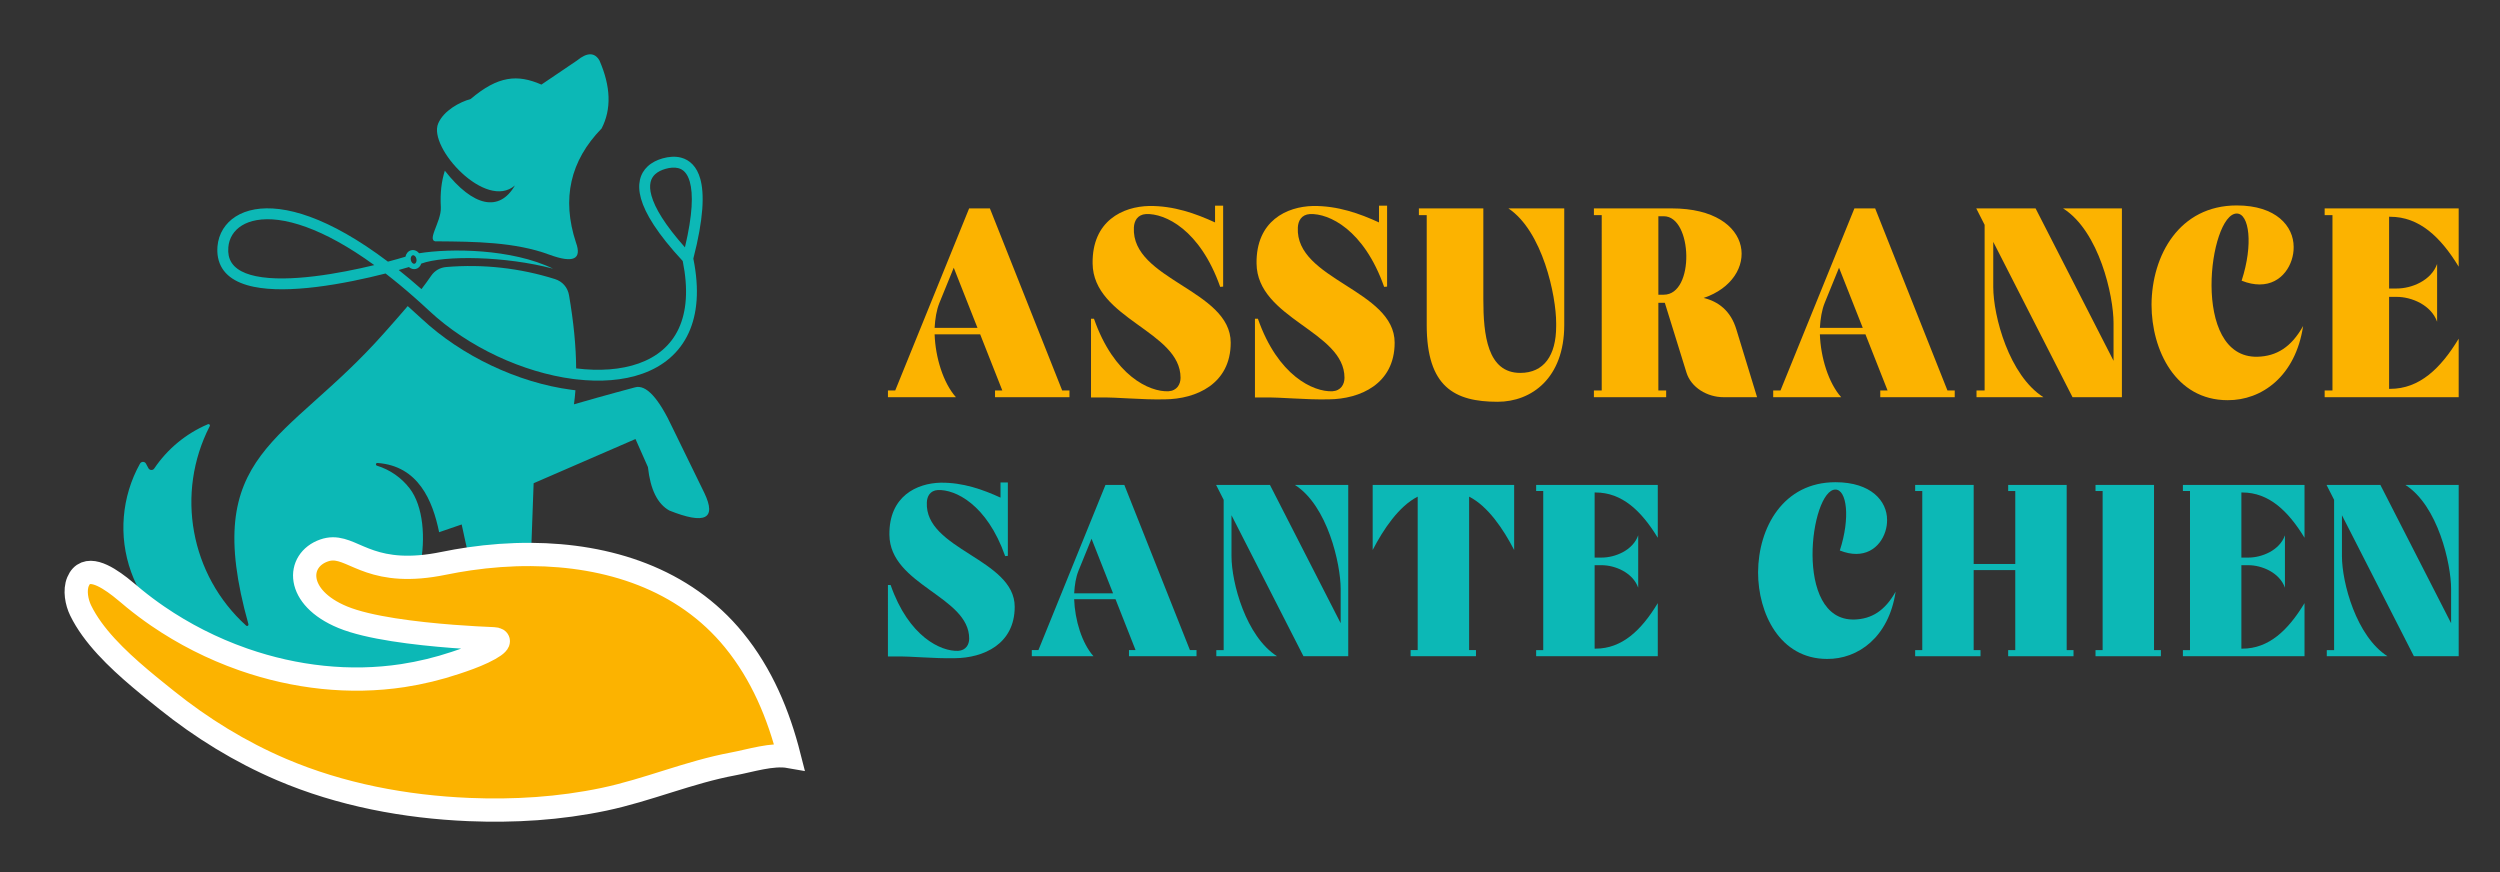 <?xml version="1.0" encoding="utf-8"?>
<!-- Generator: Adobe Illustrator 16.0.0, SVG Export Plug-In . SVG Version: 6.00 Build 0)  -->
<!DOCTYPE svg PUBLIC "-//W3C//DTD SVG 1.1//EN" "http://www.w3.org/Graphics/SVG/1.1/DTD/svg11.dtd">
<svg version="1.1" id="Calque_1" xmlns="http://www.w3.org/2000/svg" xmlns:xlink="http://www.w3.org/1999/xlink" x="0px" y="0px"
	 width="215px" height="75px" viewBox="0 0 215 75" enable-background="new 0 0 215 75" xml:space="preserve">
<rect x="0" y="0" width="215" height="75" fill="#333333" stroke="none"/>
<g>
	<g>
		<g>
			<g>
				<path fill="#FCB300" d="M76.99,33.579l6.355-15.656h1.786l6.216,15.656h0.627v0.58h-6.402v-0.58h0.627l-1.903-4.825h-3.918
					c0.068,1.995,0.742,4.177,1.832,5.405h-5.846v-0.58H76.99z M84.063,28.197l-2.04-5.173l-1.23,3.017
					c-0.254,0.627-0.372,1.369-0.417,2.156H84.063z"/>
				<path fill="#FCB300" d="M93.827,27.41h0.254c1.717,4.916,4.778,6.307,6.402,6.239c0.742-0.047,1.044-0.604,1.044-1.16
					c0-4.013-7.515-5.057-7.563-9.835c-0.046-3.665,2.598-4.894,4.872-4.94c2.111-0.023,3.989,0.648,5.658,1.415V17.69h0.696v6.958
					l-0.253,0.023c-1.74-4.939-4.756-6.333-6.38-6.262c-0.742,0.046-1.02,0.602-1.043,1.16c-0.232,4.499,8.327,5.356,8.327,9.903
					c0,3.548-2.969,4.848-5.66,4.871c-2.111,0.046-3.919-0.186-5.659-0.162h-0.695V27.41z"/>
				<path fill="#FCB300" d="M107.926,27.41h0.254c1.717,4.916,4.778,6.307,6.402,6.239c0.742-0.047,1.044-0.604,1.044-1.16
					c0-4.013-7.515-5.057-7.563-9.835c-0.045-3.665,2.599-4.894,4.872-4.94c2.111-0.023,3.99,0.648,5.66,1.415V17.69h0.695v6.958
					l-0.254,0.023c-1.74-4.939-4.755-6.333-6.38-6.262c-0.742,0.046-1.019,0.602-1.042,1.16c-0.232,4.499,8.326,5.356,8.326,9.903
					c0,3.548-2.969,4.848-5.659,4.871c-2.112,0.046-3.92-0.186-5.66-0.162h-0.695V27.41z"/>
				<path fill="#FCB300" d="M127.567,17.923v7.817c0,3.062,0.348,6.33,3.178,6.33c2.019,0,3.085-1.484,3.085-4.012v-0.279
					c0-2.342-1.16-7.885-4.105-9.856h4.801v10.02c0,4.592-2.83,6.61-5.728,6.61c-3.711,0-6.1-1.275-6.1-6.61v-9.439h-0.673v-0.58
					H127.567z"/>
				<path fill="#FCB300" d="M143.778,17.923c7.261,0,7.631,6.053,2.738,7.7c1.251,0.302,2.319,1.091,2.806,2.691l1.787,5.845h-2.878
					c-1.414,0-2.806-0.835-3.2-2.134l-1.856-5.984h-0.556v7.538h0.672v0.58h-6.215v-0.58h0.672V18.503h-0.672v-0.58H143.778z
					 M142.619,18.596v6.749h0.464c2.69,0,2.481-6.749,0-6.749H142.619z"/>
				<path fill="#FCB300" d="M153.123,33.579l6.356-15.656h1.785l6.216,15.656h0.627v0.58h-6.403v-0.58h0.627l-1.902-4.825h-3.919
					c0.07,1.995,0.742,4.177,1.832,5.405h-5.846v-0.58H153.123z M160.198,28.197l-2.041-5.173l-1.23,3.017
					c-0.254,0.627-0.37,1.369-0.417,2.156H160.198z"/>
				<path fill="#FCB300" d="M169.958,17.923h5.103l6.704,13.105v-3.249c0-2.342-1.23-7.885-4.338-9.856h5.057v16.236h-4.246
					l-6.818-13.36v3.873c0,2.529,1.368,7.609,4.314,9.487h-5.753v-0.58h0.696V19.337L169.958,17.923z"/>
				<path fill="#FCB300" d="M192.361,17.668c3.387,0,4.894,1.786,4.894,3.571c0.024,1.462-0.974,3.224-2.922,3.224
					c-0.463,0-0.975-0.092-1.553-0.324c1.021-3.132,0.649-5.776-0.418-5.776c-2.366,0-4.013,12.457,1.786,12.317
					c1.625-0.047,2.9-0.813,3.92-2.645c-0.649,4.338-3.572,6.402-6.494,6.38c-4.478,0-6.542-4.316-6.542-8.211
					C185.055,21.958,187.42,17.668,192.361,17.668z"/>
				<path fill="#FCB300" d="M199.92,34.159v-0.58h0.672V18.503h-0.672v-0.58h11.526v5.01c-1.553-2.552-3.386-4.291-5.89-4.291
					h-0.094v6.169h0.672c1.253,0,2.946-0.672,3.457-2.109v4.964c-0.511-1.438-2.204-2.135-3.457-2.135h-0.672v7.91h0.094
					c2.504,0,4.337-1.74,5.89-4.315v5.034H199.92z"/>
			</g>
		</g>
		<g>
			<path fill="#0CB8B6" d="M76.362,50.31h0.231c1.558,4.463,4.336,5.726,5.809,5.663c0.674-0.042,0.948-0.548,0.948-1.053
				c0-3.641-6.819-4.589-6.862-8.925c-0.043-3.325,2.357-4.441,4.42-4.484c1.916-0.021,3.62,0.591,5.136,1.285V41.49h0.631v6.315
				l-0.23,0.021c-1.58-4.482-4.315-5.746-5.789-5.682c-0.673,0.041-0.926,0.546-0.947,1.051c-0.209,4.085,7.556,4.863,7.556,8.989
				c0,3.22-2.695,4.398-5.135,4.42c-1.917,0.041-3.559-0.17-5.136-0.148h-0.632V50.31z"/>
			<path fill="#0CB8B6" d="M89.304,55.908l5.767-14.206h1.621l5.642,14.206h0.567v0.526h-5.809v-0.526h0.567l-1.725-4.378h-3.557
				c0.063,1.811,0.673,3.791,1.662,4.904h-5.304v-0.526H89.304z M95.723,51.026l-1.851-4.694l-1.115,2.737
				c-0.232,0.567-0.337,1.24-0.378,1.957H95.723z"/>
			<path fill="#0CB8B6" d="M104.583,41.702h4.631l6.083,11.893v-2.948c0-2.126-1.117-7.155-3.937-8.944h4.589v14.732h-3.852
				l-6.188-12.123v3.515c0,2.294,1.242,6.905,3.915,8.608h-5.221v-0.526h0.632V42.985L104.583,41.702z"/>
			<path fill="#0CB8B6" d="M130.217,41.702V47.3c-0.925-1.789-2.251-3.768-3.873-4.589v13.197h0.589v0.526h-5.621v-0.526h0.61
				V42.711c-1.619,0.821-2.945,2.8-3.872,4.589v-5.598H130.217z"/>
			<path fill="#0CB8B6" d="M132.108,56.435v-0.526h0.611V42.228h-0.611v-0.525h10.461v4.546c-1.411-2.316-3.074-3.895-5.347-3.895
				h-0.084v5.598h0.61c1.138,0,2.674-0.609,3.137-1.913v4.503c-0.463-1.305-2-1.935-3.137-1.935h-0.61v7.177h0.084
				c2.273,0,3.936-1.579,5.347-3.916v4.567H132.108z"/>
			<path fill="#0CB8B6" d="M157.846,41.47c3.073,0,4.443,1.621,4.443,3.242c0.021,1.326-0.884,2.925-2.654,2.925
				c-0.421,0-0.884-0.084-1.411-0.295c0.927-2.842,0.59-5.24-0.378-5.24c-2.146,0-3.64,11.304,1.622,11.177
				c1.473-0.042,2.63-0.737,3.557-2.4c-0.589,3.937-3.242,5.811-5.894,5.789c-4.063,0-5.937-3.915-5.937-7.451
				C151.217,45.363,153.364,41.47,157.846,41.47z"/>
			<path fill="#0CB8B6" d="M165.316,55.908V42.228h-0.611v-0.525h5.031v6.799h3.578v-6.273h-0.61v-0.525h5.03v14.206h0.589v0.526
				h-5.62v-0.526h0.61v-6.882h-3.578v6.882h0.589v0.526h-5.62v-0.526H165.316z"/>
			<path fill="#0CB8B6" d="M180.215,42.228v-0.525h5.031v14.206h0.59v0.526h-5.621v-0.526h0.611V42.228H180.215z"/>
			<path fill="#0CB8B6" d="M187.729,56.435v-0.526h0.61V42.228h-0.61v-0.525h10.46v4.546c-1.41-2.316-3.073-3.895-5.345-3.895
				h-0.085v5.598h0.61c1.138,0,2.673-0.609,3.136-1.913v4.503c-0.463-1.305-1.999-1.935-3.136-1.935h-0.61v7.177h0.085
				c2.272,0,3.935-1.579,5.345-3.916v4.567H187.729z"/>
			<path fill="#0CB8B6" d="M200.081,41.702h4.631l6.083,11.893v-2.948c0-2.126-1.116-7.155-3.936-8.944h4.588v14.732h-3.852
				l-6.188-12.123v3.515c0,2.294,1.243,6.905,3.916,8.608h-5.22v-0.526h0.63V42.985L200.081,41.702z"/>
		</g>
	</g>
	<g>
		<g>
			<g>
				<path fill-rule="evenodd" clip-rule="evenodd" fill="#0CB8B6" d="M47.25,21.904c-2.959-1.106-6.491-1.122-9.592-1.15
					c-1.162,0.14,0.321-1.65,0.254-2.929c-0.067-1.271,0.056-2.216,0.343-3.146c2.457,3.134,4.705,3.567,6.028,1.268
					c-2.492,2.181-7.481-3.256-6.6-5.325c0.474-1.114,1.865-1.856,2.791-2.106c2.374-2.015,4.04-2.135,6.088-1.242
					c2.04-1.38,3.06-2.07,3.06-2.07c0.874-0.713,1.518-0.713,1.933,0c0.978,2.24,1.039,4.188,0.184,5.844
					c-2.707,2.78-3.443,6.047-2.209,9.801C50.065,22.306,49.306,22.658,47.25,21.904L47.25,21.904z"/>
				<path fill-rule="evenodd" clip-rule="evenodd" fill="#0CB8B6" d="M11.274,49.183c0.511,1.427,1.295,2.715,2.292,3.805
					c2.246,1.539,4.708,2.79,7.29,3.699c0.095,0.012,0.19,0.021,0.286,0.029c-0.048,0.006-0.098,0.014-0.147,0.02
					c4.375,1.52,9.086,2.061,13.649,1.366c1.532-0.234,3.041-0.601,4.51-1.091c0.813-0.27,1.614-0.578,2.4-0.92
					c0.176-0.076,0.414-0.218,0.674-0.374c-0.957-0.041,0.467-0.796-0.49-0.813c-0.086-0.343-2.603,0.082-2.789-0.175
					c-3.224-0.249-7.249-0.729-9.474-1.648c-4.111-1.698-3.996-4.901-1.61-5.739c2.121-0.745,3.23,1.818,8.26,1.404
					c0.498-2.454,0.283-5.218-0.897-6.748c-0.697-0.903-1.668-1.598-2.813-1.949c-0.059-0.017-0.095-0.077-0.082-0.138
					c0.012-0.06,0.068-0.098,0.128-0.095c3.519,0.252,4.751,3.24,5.304,5.954c0.57-0.196,1.217-0.418,1.94-0.666
					c0.184,0.885,0.402,1.844,0.654,2.957c1.746-0.254,3.53-0.387,5.312-0.376c0.061-1.646,0.135-3.674,0.222-6.127
					c0.002,0,2.923-1.268,8.76-3.801c0,0,0.356,0.806,1.07,2.414c0.208,1.923,0.82,3.167,1.841,3.736
					c3.078,1.229,4.081,0.726,3.012-1.51c0,0-0.907-1.858-2.723-5.578c-1.213-2.602-2.292-3.771-3.24-3.506
					c0,0-2.613,0.692-5.251,1.459c0.053-0.388,0.096-0.792,0.126-1.209c-0.113-0.014-0.226-0.027-0.338-0.041
					c-4.619-0.607-9.474-2.924-12.885-6.108c-0.395-0.369-0.794-0.732-1.2-1.089c-0.665,0.784-1.351,1.552-2.034,2.324
					c-8.502,9.604-15.846,10.108-11.665,25.034c0.015,0.053-0.006,0.106-0.052,0.136c-0.047,0.028-0.103,0.022-0.143-0.014
					c-4.804-4.348-6.093-11.392-3.13-17.16c0.024-0.046,0.018-0.099-0.019-0.135c-0.034-0.038-0.087-0.049-0.134-0.028
					c-1.929,0.817-3.51,2.161-4.621,3.809c-0.058,0.087-0.152,0.134-0.258,0.128c-0.105-0.004-0.194-0.061-0.244-0.154l-0.209-0.388
					c-0.052-0.097-0.146-0.154-0.256-0.156c-0.11,0-0.205,0.057-0.259,0.152C10.458,42.713,10.17,46.105,11.274,49.183z"/>
				<path fill-rule="evenodd" clip-rule="evenodd" fill="#0CB8B6" d="M55.949,15.667c0.064-0.282,0.203-0.504,0.387-0.677
					c0.237-0.222,0.559-0.373,0.905-0.471c0.372-0.104,0.757-0.146,1.092-0.059c0.205,0.054,0.394,0.158,0.557,0.33
					c0.177,0.188,0.327,0.463,0.434,0.845c0.295,1.051,0.25,2.811-0.42,5.636c-1.726-1.939-2.58-3.379-2.877-4.439
					C55.894,16.358,55.879,15.975,55.949,15.667L55.949,15.667z M19.669,21.974c-0.042-0.21-0.054-0.444-0.033-0.701
					c0.03-0.391,0.147-0.759,0.35-1.083c0.385-0.616,1.085-1.085,2.099-1.26c1.082-0.188,2.503-0.042,4.261,0.6
					c1.663,0.605,3.612,1.651,5.843,3.27c-1.522,0.367-3.351,0.742-5.15,0.959c-1.843,0.222-3.646,0.279-5.029-0.007
					C20.755,23.491,19.863,22.947,19.669,21.974z M35.813,22.269c0.04,0.202-0.036,0.387-0.169,0.413s-0.273-0.114-0.313-0.316
					c-0.041-0.201,0.036-0.385,0.168-0.411C35.631,21.926,35.772,22.068,35.813,22.269z M59.23,28.619
					c0.737-1.609,0.937-3.716,0.397-6.379c0.887-3.441,0.958-5.576,0.598-6.857c-0.15-0.535-0.376-0.938-0.654-1.232
					c-0.292-0.312-0.635-0.499-1.002-0.595c-0.516-0.133-1.067-0.081-1.581,0.063c-0.474,0.133-0.93,0.354-1.29,0.689
					c-0.317,0.296-0.553,0.676-0.662,1.154c-0.103,0.452-0.088,0.988,0.089,1.622c0.36,1.283,1.416,3.024,3.59,5.365
					c0.494,2.443,0.322,4.35-0.333,5.78c-0.68,1.485-1.897,2.471-3.437,3.021c-1.544,0.554-3.411,0.676-5.396,0.433
					c-0.01-1.872-0.214-3.971-0.613-6.296c-0.115-0.67-0.564-1.183-1.212-1.387c-3.016-0.949-6.188-1.302-9.339-1.036
					c-0.547,0.046-0.999,0.309-1.31,0.76c-0.266,0.39-0.542,0.768-0.828,1.14c-0.671-0.592-1.325-1.14-1.958-1.643
					c0.33-0.094,0.624-0.178,0.877-0.254c0.173,0.15,0.396,0.218,0.61,0.16c0.218-0.058,0.38-0.232,0.453-0.458
					c2.003-0.726,7.231-0.649,11.334,0.438c-3.548-1.726-8.833-1.763-11.515-1.326c-0.181-0.216-0.447-0.322-0.701-0.254
					c-0.248,0.066-0.422,0.282-0.477,0.55c-0.404,0.122-0.917,0.269-1.508,0.425c-2.569-1.939-4.804-3.164-6.693-3.854
					c-1.926-0.702-3.509-0.855-4.739-0.643c-1.299,0.225-2.215,0.854-2.736,1.688c-0.283,0.453-0.448,0.967-0.491,1.503
					c-0.027,0.347-0.01,0.667,0.048,0.96c0.282,1.411,1.448,2.173,3.075,2.509c1.497,0.31,3.399,0.254,5.326,0.021
					c2.142-0.259,4.325-0.735,6.006-1.166c0.803,0.621,1.639,1.311,2.509,2.079c0.406,0.357,0.819,0.733,1.241,1.127
					c3.383,3.156,8.104,5.303,12.368,5.864c0.087,0.012,0.176,0.022,0.264,0.031c2.089,0.245,4.066,0.104,5.722-0.489
					C57.03,31.501,58.435,30.355,59.23,28.619z"/>
			</g>
		</g>
		<path fill="#FCB300" stroke="#FFFFFF" stroke-width="2" stroke-miterlimit="10" d="M41.554,56.091
			c-0.774,0.367-1.587,0.65-2.4,0.92c-1.47,0.49-2.979,0.856-4.51,1.091c-4.563,0.694-9.274,0.153-13.649-1.366
			c-0.047-0.016-0.093-0.031-0.139-0.049c-2.582-0.909-5.044-2.16-7.29-3.699c-0.699-0.479-1.376-0.986-2.031-1.52
			c-0.276-0.224-0.708-0.607-1.206-0.995c-1.271-0.983-2.973-1.992-3.619-0.453c-0.313,0.744-0.118,1.777,0.228,2.484
			c1.049,2.155,3.104,4.139,5.12,5.843c0.457,0.388,0.912,0.758,1.351,1.113c0.317,0.258,0.627,0.506,0.924,0.743
			c3.01,2.417,6.329,4.461,9.881,5.977c5.086,2.172,10.65,3.213,16.115,3.44c3.882,0.161,7.792-0.079,11.601-0.879
			c3.781-0.794,7.33-2.341,11.14-3.048c1.447-0.269,3.352-0.89,4.804-0.634c-0.923-3.633-2.358-7.074-4.748-10.005
			c-4.323-5.302-10.863-7.33-17.454-7.37c-1.782-0.011-3.566,0.122-5.312,0.376c-0.734,0.106-1.46,0.235-2.177,0.381
			c-0.753,0.155-1.435,0.253-2.058,0.304c-5.03,0.414-6.139-2.149-8.26-1.404c-2.385,0.838-2.501,4.041,1.61,5.739
			c2.225,0.919,6.25,1.399,9.474,1.648c1.387,0.104,2.624,0.173,3.508,0.206C42.954,54.954,43.291,55.263,41.554,56.091z"/>
	</g>
</g>
</svg>
